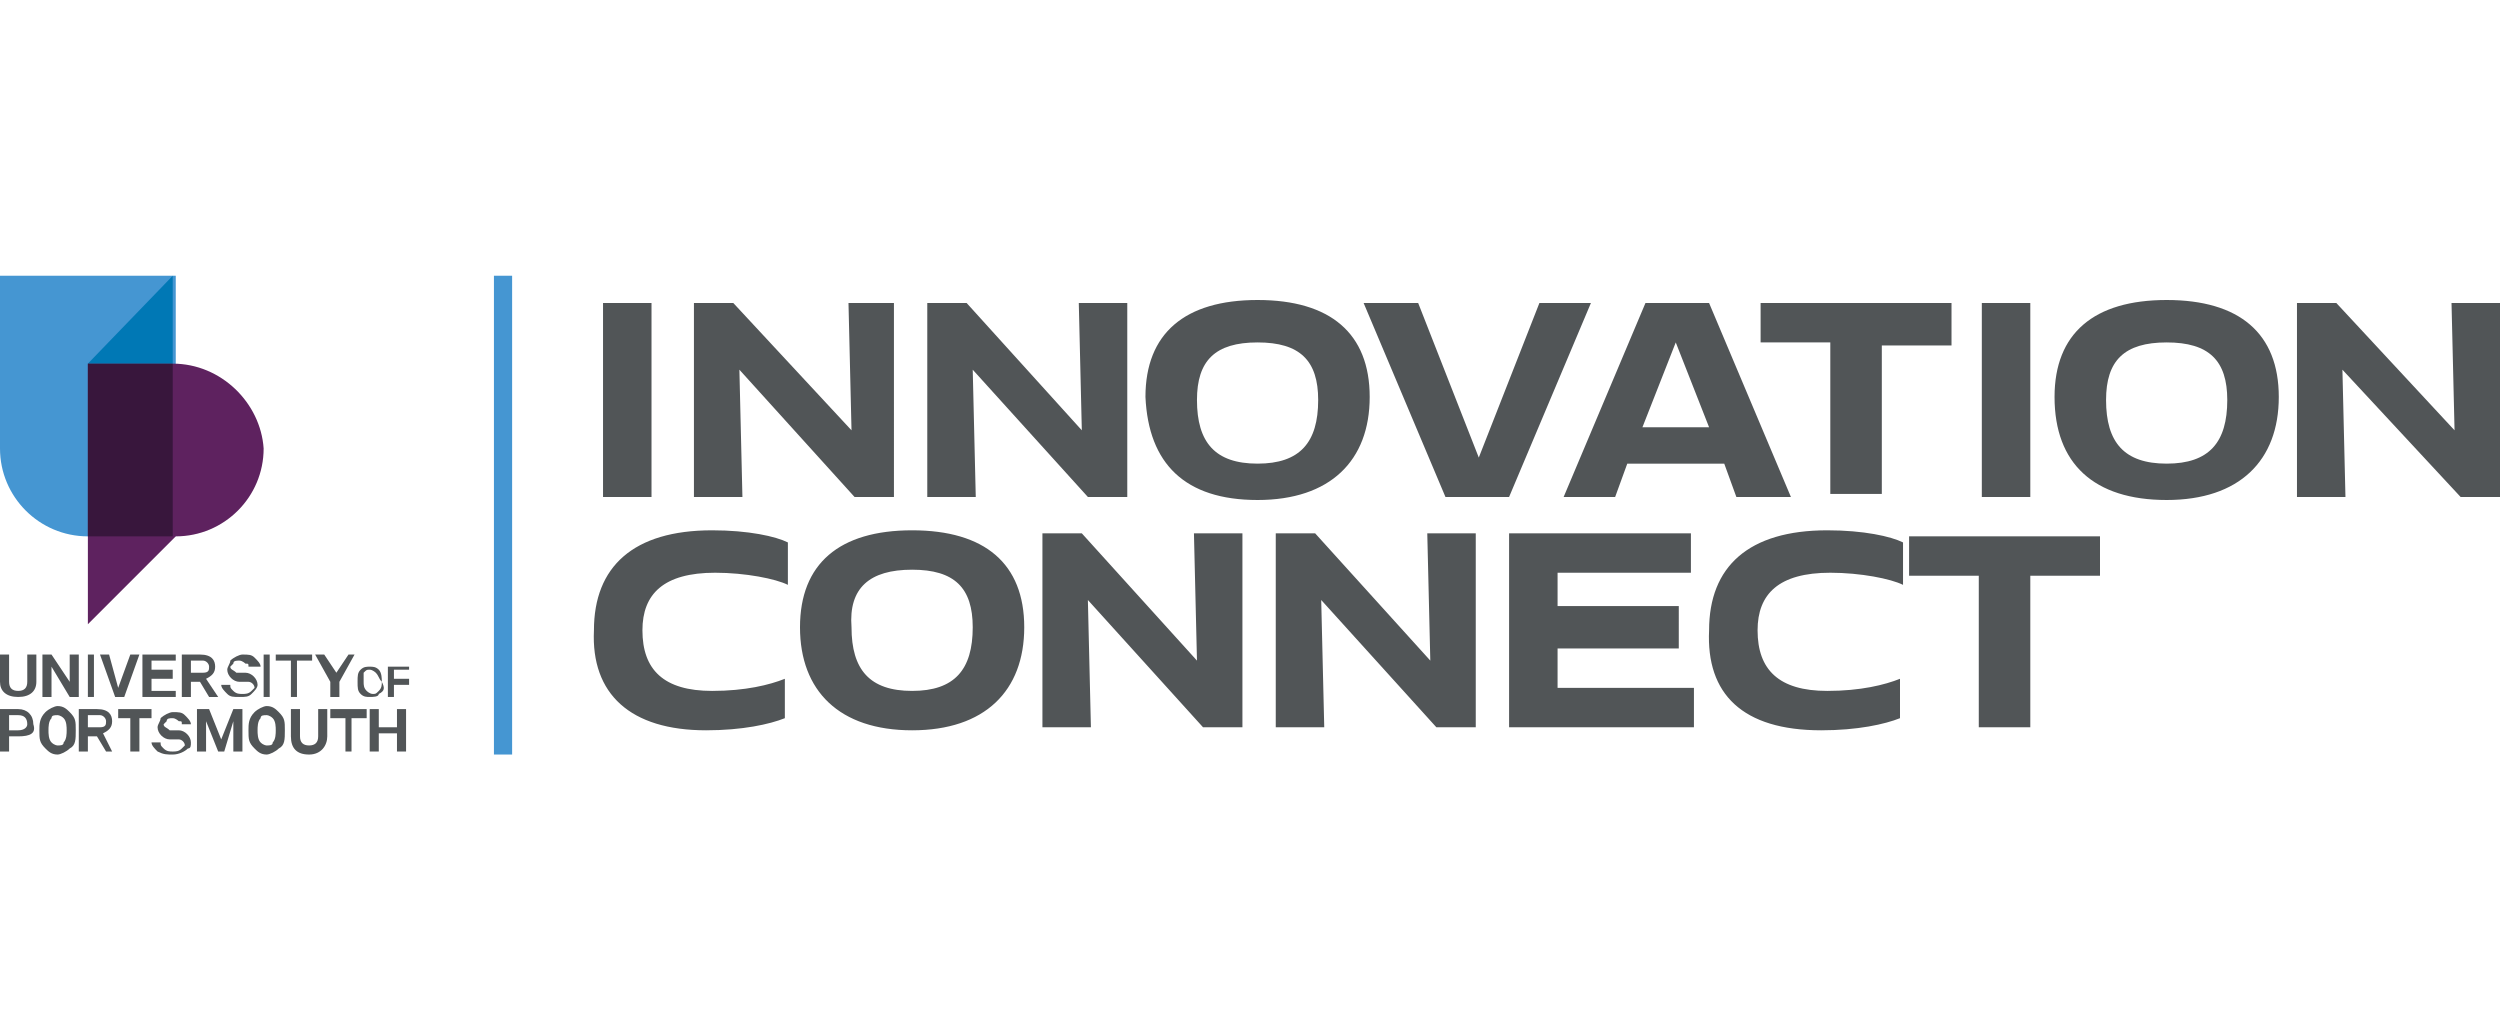 <?xml version="1.0" encoding="utf-8"?>
<!-- Generator: Adobe Illustrator 26.3.0, SVG Export Plug-In . SVG Version: 6.00 Build 0)  -->
<svg version="1.1" id="Layer_1" xmlns="http://www.w3.org/2000/svg" xmlns:xlink="http://www.w3.org/1999/xlink" x="0px" y="0px"
	 viewBox="0 0 82.5 34" style="enable-background:new 0 0 82.5 34;" xml:space="preserve">
<style type="text/css">
	.st0{display:none;fill:#F6F6F6;}
	.st1{display:none;}
	.st2{display:inline;fill:#636569;}
	.st3{display:inline;fill:#C2D500;}
	.st4{fill:#515557;}
	.st5{clip-path:url(#SVGID_00000164476173814094826380000008825565692989367996_);fill:#515557;}
	.st6{clip-path:url(#SVGID_00000164476173814094826380000008825565692989367996_);fill:#4596D2;}
	.st7{clip-path:url(#SVGID_00000162321192462749489150000009219680926774031523_);fill:#4596D2;}
	.st8{clip-path:url(#SVGID_00000162321192462749489150000009219680926774031523_);fill:#5E225F;}
	.st9{clip-path:url(#SVGID_00000162321192462749489150000009219680926774031523_);fill:#0078B5;}
	.st10{clip-path:url(#SVGID_00000162321192462749489150000009219680926774031523_);fill:#38163C;}
	.st11{clip-path:url(#SVGID_00000162321192462749489150000009219680926774031523_);fill:#515557;}
	.st12{clip-path:url(#SVGID_00000143597374674699648660000015154629787041345941_);fill:#515557;}
	.st13{clip-path:url(#SVGID_00000031199080685341467030000014917055965658484096_);fill:#515557;}
</style>
<rect y="0" class="st0" width="82.4" height="34"/>
<g class="st1">
	<path class="st2" d="M4.9,13.1c-1.4,0-2.7,0.6-3.6,1.5v-1.5h-1.5v5.1v5.2h1.5v-5.2c0-2,1.6-3.6,3.6-3.6s3.6,1.6,3.6,3.6v5.2H10
		v-5.2C10,15.4,7.7,13.1,4.9,13.1z"/>
	<path class="st2" d="M16.5,13.1c-2.8,0-5.2,2.3-5.2,5.2s2.3,5.2,5.2,5.2c2.1,0,3.8-1.2,4.7-3h-1.7c-0.7,0.9-1.7,1.5-2.9,1.5
		c-1.8,0-3.3-1.3-3.6-2.9h2.4h4.7h1.5c0-0.2,0.1-0.5,0.1-0.7C21.7,15.4,19.4,13.1,16.5,13.1z M12.9,17.6c0.3-1.7,1.8-2.9,3.6-2.9
		c1.8,0,3.3,1.3,3.6,2.9H12.9z"/>
	<polygon class="st3" points="76.8,16.8 80.7,12.9 79.7,11.9 73.8,17.7 73.8,8.6 72.3,8.6 72.3,23.3 73.8,23.3 73.8,19.8 75.7,17.9 
		81.3,23.4 82.4,22.4 	"/>
	<path class="st3" d="M66.1,13.1c-2.8,0-5.1,2.3-5.1,5.1v5.2h1.5v-5.2c0-2,1.6-3.6,3.6-3.6c2,0,3.6,1.6,3.6,3.6h1.5
		C71.2,15.4,68.9,13.1,66.1,13.1z"/>
	<path class="st3" d="M47.1,18.3c0,2-1.6,3.6-3.6,3.6c-2,0-3.6-1.6-3.6-3.6v-5.2h0h-1.5h0v5.2c0,2-1.6,3.6-3.6,3.6s-3.6-1.6-3.6-3.6
		v-5.2h-1.5v5.2c0,2.8,2.3,5.1,5.1,5.1c1.9,0,3.5-1,4.4-2.5c0.9,1.5,2.5,2.5,4.4,2.5c2.8,0,5.1-2.3,5.1-5.1v-5.2h-1.5V18.3z"/>
	<path class="st3" d="M54.8,13.2c-2.8,0-5.1,2.3-5.1,5.1s2.3,5.1,5.1,5.1s5.1-2.3,5.1-5.1S57.6,13.2,54.8,13.2z M54.8,22.1
		c-2.1,0-3.8-1.7-3.8-3.8c0-2.1,1.7-3.8,3.8-3.8c2.1,0,3.8,1.7,3.8,3.8C58.6,20.4,56.9,22.1,54.8,22.1z"/>
	<path class="st2" d="M24.6,18.3v-1.2h0v-2.6h3.2V13h-3.2V8.5h-1.5V13h-1.4v1.5h1.4v0h0v3.8c0,2.8,2.3,5.1,5.1,5.1v-1.5
		C26.2,21.9,24.6,20.3,24.6,18.3z"/>
</g>
<g>
	<path class="st4" d="M23.3,24.1c1.2,0,2.1-0.2,2.6-0.4v-1.3c-0.5,0.2-1.3,0.4-2.4,0.4c-1.6,0-2.3-0.7-2.3-2c0-1.2,0.7-1.9,2.4-1.9
		c1,0,2,0.2,2.4,0.4v-1.4c-0.4-0.2-1.3-0.4-2.5-0.4c-2.6,0-3.9,1.2-3.9,3.3C19.5,22.9,20.8,24.1,23.3,24.1 M30.1,18.8
		c1.4,0,2,0.6,2,1.9c0,1.4-0.6,2.1-2,2.1c-1.4,0-2-0.7-2-2.1C28,19.4,28.7,18.8,30.1,18.8 M30.1,24.1c2.4,0,3.7-1.3,3.7-3.4
		c0-2.1-1.3-3.2-3.7-3.2s-3.7,1.1-3.7,3.2C26.4,22.8,27.7,24.1,30.1,24.1 M39.7,24H41v-6.4h-1.6l0.1,4.2l-3.8-4.2h-1.3V24H36
		l-0.1-4.2L39.7,24L39.7,24z M47.4,24h1.3v-6.4h-1.6l0.1,4.2l-3.8-4.2h-1.3V24h1.6l-0.1-4.2L47.4,24L47.4,24z M49.8,17.6V24h6.1
		v-1.3h-4.5v-1.3h4V20h-4v-1.1h4.4v-1.3H49.8L49.8,17.6z M60.1,24.1c1.2,0,2.1-0.2,2.6-0.4v-1.3c-0.5,0.2-1.3,0.4-2.4,0.4
		c-1.6,0-2.3-0.7-2.3-2c0-1.2,0.7-1.9,2.4-1.9c1,0,2,0.2,2.4,0.4v-1.4c-0.4-0.2-1.3-0.4-2.5-0.4c-2.6,0-3.9,1.2-3.9,3.3
		C56.3,22.9,57.5,24.1,60.1,24.1 M67,24v-5h2.3v-1.3h-6.3v1.3h2.3v5H67L67,24z"/>
	<g>
		<defs>
			<rect id="SVGID_1_" y="9.1" width="82.5" height="15.8"/>
		</defs>
		<clipPath id="SVGID_00000075856924993649821010000010020730100205973903_">
			<use xlink:href="#SVGID_1_"  style="overflow:visible;"/>
		</clipPath>
		<path style="clip-path:url(#SVGID_00000075856924993649821010000010020730100205973903_);fill:#515557;" d="M21.5,10h-1.6v6.4h1.6
			V10L21.5,10z M28.2,16.4h1.3V10H28l0.1,4.2L24.2,10h-1.3v6.4h1.6l-0.1-4.2L28.2,16.4L28.2,16.4z M35.9,16.4h1.3V10h-1.6l0.1,4.2
			L31.9,10h-1.3v6.4h1.6l-0.1-4.2L35.9,16.4L35.9,16.4z M41.5,11.3c1.4,0,2,0.6,2,1.9c0,1.4-0.6,2.1-2,2.1c-1.4,0-2-0.7-2-2.1
			C39.5,11.9,40.1,11.3,41.5,11.3 M41.5,16.5c2.4,0,3.7-1.3,3.7-3.4c0-2.1-1.3-3.2-3.7-3.2s-3.7,1.1-3.7,3.2
			C37.9,15.3,39.1,16.5,41.5,16.5 M48.8,15.1l-2-5.1H45l2.7,6.4h2.1l2.7-6.4h-1.7L48.8,15.1L48.8,15.1z M57.3,16.4h1.8L56.4,10h-2.1
			l-2.7,6.4h1.7l0.4-1.1h3.2L57.3,16.4L57.3,16.4z M55.3,11.3l1.1,2.8h-2.2L55.3,11.3L55.3,11.3z M62.1,16.4v-5h2.3V10h-6.3v1.3h2.3
			v5H62.1L62.1,16.4z M67,10h-1.6v6.4H67V10L67,10z M71.5,11.3c1.4,0,2,0.6,2,1.9c0,1.4-0.6,2.1-2,2.1c-1.4,0-2-0.7-2-2.1
			C69.5,11.9,70.1,11.3,71.5,11.3 M71.5,16.5c2.4,0,3.7-1.3,3.7-3.4c0-2.1-1.3-3.2-3.7-3.2c-2.4,0-3.7,1.1-3.7,3.2
			C67.8,15.3,69.1,16.5,71.5,16.5 M81.2,16.4h1.3V10h-1.6l0.1,4.2L77.1,10h-1.3v6.4h1.6l-0.1-4.2L81.2,16.4L81.2,16.4z"/>
		<polygon style="clip-path:url(#SVGID_00000075856924993649821010000010020730100205973903_);fill:#4596D2;" points="16.9,24.9 
			16.3,24.9 16.3,9.1 16.9,9.1 16.9,24.9 		"/>
	</g>
	<g>
		<defs>
			<rect id="SVGID_00000067223298308062439060000011886783549844706437_" y="9.1" width="13.5" height="15.8"/>
		</defs>
		<clipPath id="SVGID_00000116195743215240246330000004129423654828201628_">
			<use xlink:href="#SVGID_00000067223298308062439060000011886783549844706437_"  style="overflow:visible;"/>
		</clipPath>
		<path style="clip-path:url(#SVGID_00000116195743215240246330000004129423654828201628_);fill:#4596D2;" d="M0,14.8
			c0,1.6,1.3,2.9,2.9,2.9h2.9V9.1H0V14.8L0,14.8z"/>
		<path style="clip-path:url(#SVGID_00000116195743215240246330000004129423654828201628_);fill:#5E225F;" d="M5.7,12L5.7,12H2.9
			v5.7v2.9l2.9-2.9c1.6,0,2.9-1.3,2.9-2.9C8.6,13.3,7.3,12,5.7,12"/>
		<polygon style="clip-path:url(#SVGID_00000116195743215240246330000004129423654828201628_);fill:#0078B5;" points="5.7,9.1 
			5.7,12 2.9,12 5.7,9.1 		"/>
		<polygon style="clip-path:url(#SVGID_00000116195743215240246330000004129423654828201628_);fill:#38163C;" points="5.7,17.7 
			2.9,17.7 2.9,12 5.7,12 5.7,17.7 		"/>
		<path style="clip-path:url(#SVGID_00000116195743215240246330000004129423654828201628_);fill:#515557;" d="M0.6,23
			C0.2,23,0,22.8,0,22.5v-0.9h0.3v0.9c0,0.2,0.1,0.3,0.3,0.3c0.2,0,0.3-0.1,0.3-0.3v-0.9h0.3v0.9C1.2,22.8,1,23,0.6,23"/>
	</g>
	<polygon class="st4" points="2.3,23 1.7,22 1.7,23 1.4,23 1.4,21.6 1.7,21.6 2.3,22.5 2.3,21.6 2.6,21.6 2.6,23 2.3,23 	"/>
	<polygon class="st4" points="2.9,21.6 3.1,21.6 3.1,23 2.9,23 2.9,21.6 	"/>
	<polygon class="st4" points="4.1,23 3.8,23 3.3,21.6 3.6,21.6 3.9,22.7 4.3,21.6 4.6,21.6 4.1,23 	"/>
	<polygon class="st4" points="4.7,23 4.7,21.6 5.8,21.6 5.8,21.8 5,21.8 5,22.1 5.7,22.1 5.7,22.4 5,22.4 5,22.8 5.8,22.8 5.8,23 
		4.7,23 	"/>
	<path class="st4" d="M6.7,21.8H6.3v0.4h0.4c0.2,0,0.2-0.1,0.2-0.2C6.9,21.9,6.8,21.8,6.7,21.8 M6.9,23l-0.3-0.5H6.3V23H6v-1.4h0.6
		c0.4,0,0.5,0.2,0.5,0.4c0,0.2-0.1,0.3-0.3,0.4L7.2,23H6.9L6.9,23z"/>
	<path class="st4" d="M8.3,22.9C8.2,23,8.1,23,7.9,23c-0.2,0-0.3,0-0.4-0.1c-0.1-0.1-0.2-0.2-0.2-0.3h0.3c0,0.1,0,0.1,0.1,0.2
		c0.1,0.1,0.2,0.1,0.3,0.1c0.1,0,0.2,0,0.3-0.1c0,0,0.1-0.1,0.1-0.1c0-0.1-0.1-0.2-0.2-0.2c-0.1,0-0.2,0-0.3,0
		c-0.2,0-0.4-0.2-0.4-0.4c0-0.1,0.1-0.2,0.1-0.3c0.1-0.1,0.3-0.2,0.4-0.2c0.2,0,0.3,0,0.4,0.1c0.1,0.1,0.2,0.2,0.2,0.3H8.2
		c0-0.1,0-0.1-0.1-0.1c0,0-0.1-0.1-0.2-0.1c-0.1,0-0.2,0-0.2,0.1c0,0-0.1,0.1-0.1,0.1c0,0.1,0.1,0.1,0.2,0.2c0.1,0,0.2,0,0.3,0
		c0.2,0,0.4,0.2,0.4,0.4C8.5,22.7,8.4,22.8,8.3,22.9"/>
	<polygon class="st4" points="8.7,21.6 8.9,21.6 8.9,23 8.7,23 8.7,21.6 	"/>
	<polygon class="st4" points="9.8,21.8 9.8,23 9.6,23 9.6,21.8 9.1,21.8 9.1,21.6 10.3,21.6 10.3,21.8 9.8,21.8 	"/>
	<polygon class="st4" points="11.2,22.5 11.2,23 10.9,23 10.9,22.5 10.4,21.6 10.7,21.6 11.1,22.2 11.5,21.6 11.7,21.6 11.2,22.5 	
		"/>
	<g>
		<defs>
			<rect id="SVGID_00000107553111007320715190000013612928197981168520_" y="9.1" width="13.5" height="15.8"/>
		</defs>
		<clipPath id="SVGID_00000065050944310507067550000006792829431522812544_">
			<use xlink:href="#SVGID_00000107553111007320715190000013612928197981168520_"  style="overflow:visible;"/>
		</clipPath>
		<path style="clip-path:url(#SVGID_00000065050944310507067550000006792829431522812544_);fill:#515557;" d="M0.6,23.6H0.3v0.5h0.3
			c0.2,0,0.3-0.1,0.3-0.2C0.9,23.7,0.8,23.6,0.6,23.6 M0.6,24.3H0.3v0.5H0v-1.4h0.6c0.3,0,0.5,0.2,0.5,0.5C1.2,24.2,1,24.3,0.6,24.3
			"/>
		<path style="clip-path:url(#SVGID_00000065050944310507067550000006792829431522812544_);fill:#515557;" d="M2.1,23.7
			c-0.1-0.1-0.2-0.1-0.2-0.1c-0.1,0-0.2,0-0.2,0.1c-0.1,0.1-0.1,0.3-0.1,0.4c0,0.1,0,0.3,0.1,0.4c0.1,0.1,0.2,0.1,0.2,0.1
			c0.1,0,0.2,0,0.2-0.1c0.1-0.1,0.1-0.3,0.1-0.4C2.2,24,2.2,23.8,2.1,23.7 M2.3,24.7c-0.1,0.1-0.3,0.2-0.4,0.2
			c-0.2,0-0.3-0.1-0.4-0.2c-0.2-0.2-0.2-0.3-0.2-0.6c0-0.2,0-0.4,0.2-0.6c0.1-0.1,0.3-0.2,0.4-0.2c0.2,0,0.3,0.1,0.4,0.2
			c0.2,0.2,0.2,0.3,0.2,0.6C2.5,24.4,2.5,24.6,2.3,24.7"/>
	</g>
	<path class="st4" d="M3.3,23.6H2.9v0.4h0.4c0.2,0,0.2-0.1,0.2-0.2C3.5,23.7,3.4,23.6,3.3,23.6 M3.5,24.8l-0.3-0.5H2.9v0.5H2.6v-1.4
		h0.6c0.4,0,0.5,0.2,0.5,0.4c0,0.2-0.1,0.3-0.3,0.4l0.3,0.6H3.5L3.5,24.8z"/>
	<polygon class="st4" points="4.6,23.7 4.6,24.8 4.3,24.8 4.3,23.7 3.9,23.7 3.9,23.4 5,23.4 5,23.7 4.6,23.7 	"/>
	<path class="st4" d="M6.2,24.7c-0.1,0.1-0.3,0.2-0.5,0.2c-0.2,0-0.3,0-0.5-0.1c-0.1-0.1-0.2-0.2-0.2-0.3h0.3c0,0.1,0,0.1,0.1,0.2
		c0.1,0.1,0.2,0.1,0.3,0.1c0.1,0,0.2,0,0.3-0.1c0,0,0.1-0.1,0.1-0.1c0-0.1-0.1-0.2-0.2-0.2c-0.1,0-0.2,0-0.3,0
		c-0.2,0-0.4-0.2-0.4-0.4c0-0.1,0.1-0.2,0.1-0.3c0.1-0.1,0.3-0.2,0.4-0.2c0.2,0,0.3,0,0.4,0.1c0.1,0.1,0.2,0.2,0.2,0.3H6
		c0-0.1,0-0.1-0.1-0.1c0,0-0.1-0.1-0.2-0.1c-0.1,0-0.2,0-0.2,0.1c0,0-0.1,0.1-0.1,0.1c0,0.1,0.1,0.1,0.2,0.2c0.1,0,0.2,0,0.3,0
		c0.2,0,0.4,0.2,0.4,0.4C6.3,24.6,6.3,24.7,6.2,24.7"/>
	<g>
		<defs>
			<rect id="SVGID_00000019680600679250401970000013858664852012129959_" y="9.1" width="13.5" height="15.8"/>
		</defs>
		<clipPath id="SVGID_00000162337261576837009030000017350803473952605591_">
			<use xlink:href="#SVGID_00000019680600679250401970000013858664852012129959_"  style="overflow:visible;"/>
		</clipPath>
		<polygon style="clip-path:url(#SVGID_00000162337261576837009030000017350803473952605591_);fill:#515557;" points="7.7,24.8 
			7.7,23.8 7.4,24.8 7.2,24.8 6.8,23.8 6.8,24.8 6.5,24.8 6.5,23.4 6.9,23.4 7.3,24.4 7.7,23.4 8,23.4 8,24.8 7.7,24.8 		"/>
		<path style="clip-path:url(#SVGID_00000162337261576837009030000017350803473952605591_);fill:#515557;" d="M9,23.7
			c-0.1-0.1-0.2-0.1-0.2-0.1c-0.1,0-0.2,0-0.2,0.1c-0.1,0.1-0.1,0.3-0.1,0.4c0,0.1,0,0.3,0.1,0.4c0.1,0.1,0.2,0.1,0.2,0.1
			c0.1,0,0.2,0,0.2-0.1c0.1-0.1,0.1-0.3,0.1-0.4C9.1,24,9.1,23.8,9,23.7 M9.2,24.7c-0.1,0.1-0.3,0.2-0.4,0.2c-0.2,0-0.3-0.1-0.4-0.2
			c-0.2-0.2-0.2-0.3-0.2-0.6c0-0.2,0-0.4,0.2-0.6c0.1-0.1,0.3-0.2,0.4-0.2c0.2,0,0.3,0.1,0.4,0.2c0.2,0.2,0.2,0.3,0.2,0.6
			C9.4,24.4,9.4,24.6,9.2,24.7"/>
		<path style="clip-path:url(#SVGID_00000162337261576837009030000017350803473952605591_);fill:#515557;" d="M10.2,24.9
			c-0.4,0-0.6-0.2-0.6-0.6v-0.9h0.3v0.9c0,0.2,0.1,0.3,0.3,0.3c0.2,0,0.3-0.1,0.3-0.3v-0.9h0.3v0.9C10.8,24.6,10.6,24.9,10.2,24.9"
			/>
	</g>
	<polygon class="st4" points="11.6,23.7 11.6,24.8 11.4,24.8 11.4,23.7 10.9,23.7 10.9,23.4 12.1,23.4 12.1,23.7 11.6,23.7 	"/>
	<polygon class="st4" points="13.1,24.8 13.1,24.2 12.5,24.2 12.5,24.8 12.2,24.8 12.2,23.4 12.5,23.4 12.5,24 13.1,24 13.1,23.4 
		13.4,23.4 13.4,24.8 13.1,24.8 	"/>
	<path class="st4" d="M12.4,22.2c0,0-0.1-0.1-0.2-0.1c-0.1,0-0.1,0-0.2,0.1C12,22.3,12,22.4,12,22.5c0,0.1,0,0.2,0.1,0.3
		c0,0,0.1,0.1,0.2,0.1c0.1,0,0.1,0,0.2-0.1c0.1-0.1,0.1-0.2,0.1-0.3C12.5,22.4,12.5,22.3,12.4,22.2 M12.5,22.9
		C12.5,23,12.3,23,12.2,23c-0.1,0-0.2,0-0.3-0.1c-0.1-0.1-0.1-0.2-0.1-0.4c0-0.2,0-0.3,0.1-0.4C12,22,12.1,22,12.2,22
		c0.1,0,0.2,0,0.3,0.1c0.1,0.1,0.1,0.3,0.1,0.4C12.7,22.7,12.7,22.8,12.5,22.9"/>
	<polygon class="st4" points="13,22.1 13,22.4 13.5,22.4 13.5,22.6 13,22.6 13,23 12.8,23 12.8,22 13.5,22 13.5,22.1 13,22.1 	"/>
</g>
</svg>
